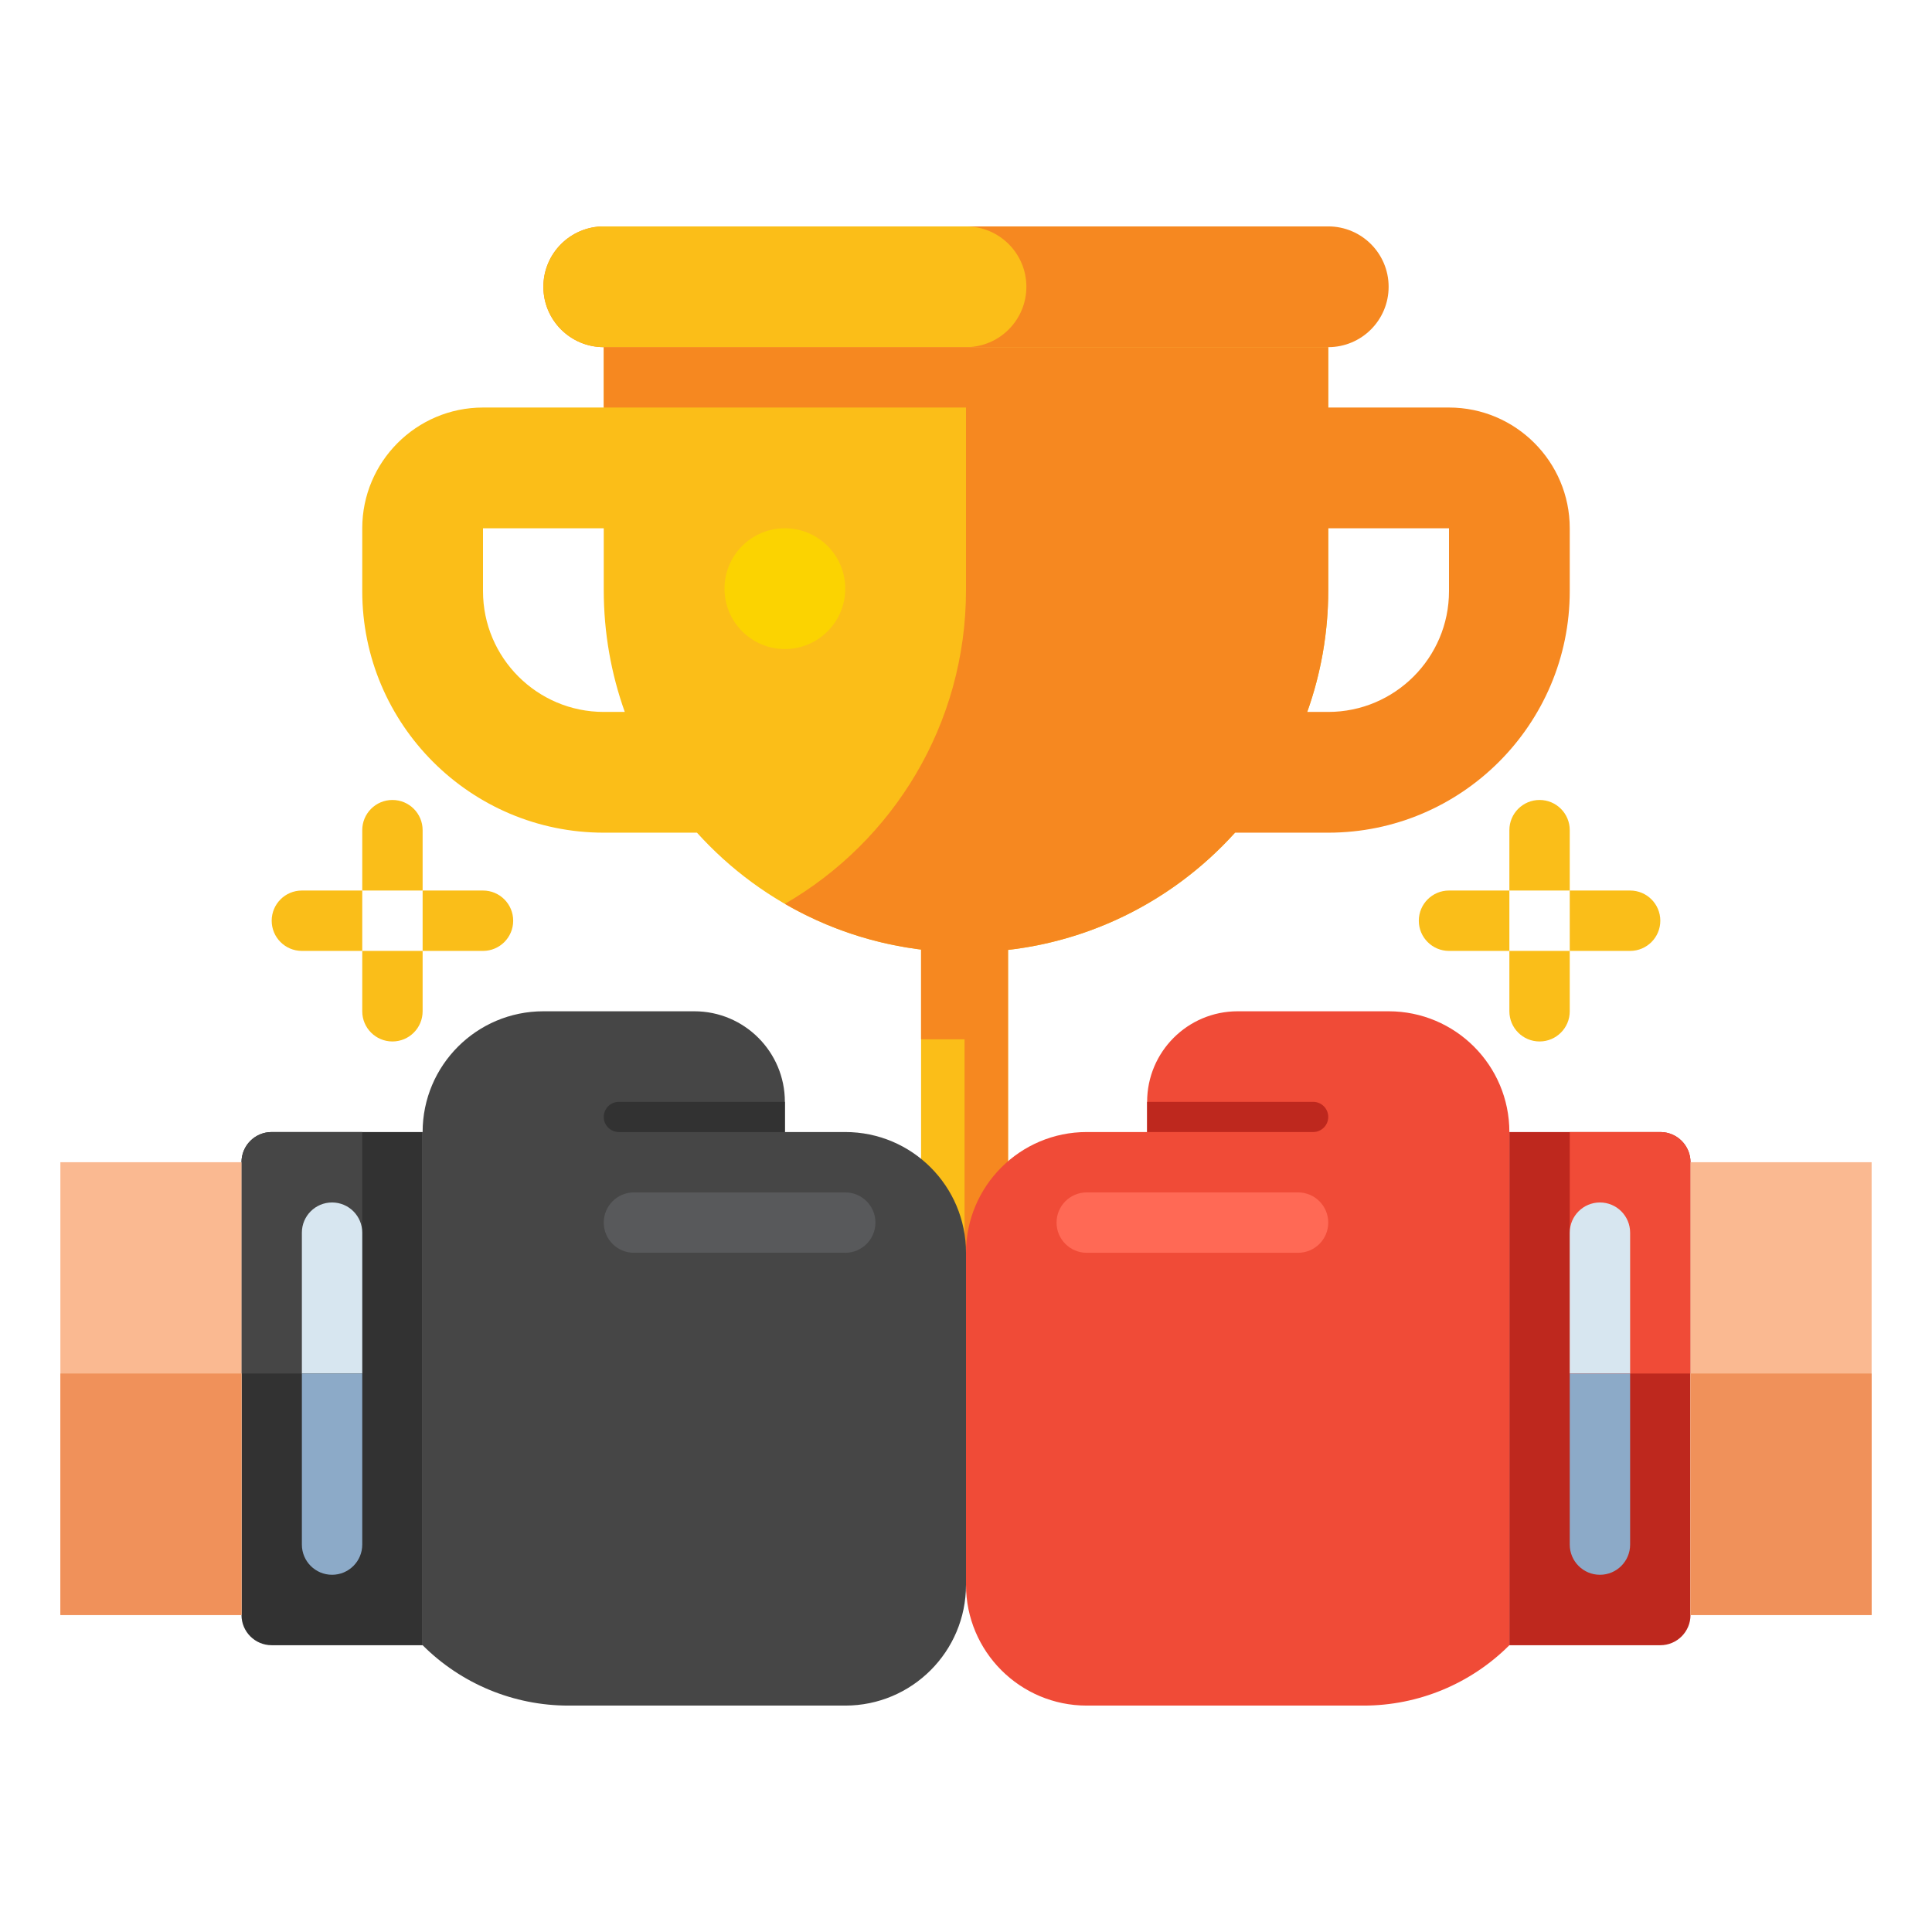 <svg width="128" height="128" viewBox="0 0 128 128" fill="none" xmlns="http://www.w3.org/2000/svg">
<path d="M40 23V27H32C27.589 27 24 30.589 24 35V39.167C24 47.989 31.177 55.167 40 55.167H46.176C50.569 60.035 56.927 63.095 64 63.095C77.255 63.095 88 52.35 88 39.095V23H40ZM40 47.167C35.589 47.167 32 43.578 32 39.167V35H40V39.095C40 41.927 40.492 44.644 41.393 47.167H40Z" fill="#FBBE18"/>
<path d="M81.19 97C81.19 93.818 78.611 91.238 75.428 91.238C70.655 91.238 66.786 87.368 66.786 82.595V61.655H61.024V82.595C61.024 87.368 57.154 91.238 52.381 91.238C49.199 91.238 46.619 93.818 46.619 97H81.19Z" fill="#FBBE18"/>
<path d="M81.19 97C81.19 93.818 78.611 91.238 75.428 91.238C70.655 91.238 66.786 87.368 66.786 82.595V61.655H61.024V68.857H63.905V97H81.19Z" fill="#F68820"/>
<path d="M88 23H40C37.791 23 36 21.209 36 19C36 16.791 37.791 15 40 15H88C90.209 15 92 16.791 92 19C92 21.209 90.209 23 88 23Z" fill="#F68820"/>
<path d="M64 23H40C37.791 23 36 21.209 36 19C36 16.791 37.791 15 40 15H64C66.209 15 68 16.791 68 19C68 21.209 66.209 23 64 23Z" fill="#FBBE18"/>
<path d="M96 27H88V23H40V27H64V39.095C64 47.978 59.173 55.734 52 59.884C55.53 61.926 59.629 63.095 64 63.095C71.073 63.095 77.431 60.035 81.823 55.167H88C96.823 55.167 104 47.989 104 39.167V35C104 30.589 100.411 27 96 27ZM96 39.167C96 43.578 92.411 47.167 88 47.167H86.607C87.508 44.644 88 41.927 88 39.095V35H96V39.167Z" fill="#F68820"/>
<path d="M52 43C54.209 43 56 41.209 56 39C56 36.791 54.209 35 52 35C49.791 35 48 36.791 48 39C48 41.209 49.791 43 52 43Z" fill="#FBD301"/>
<path d="M56 75H52V73C52 69.686 49.314 67 46 67H36C31.582 67 28 70.582 28 75V109C30.561 111.561 34.035 113 37.657 113H56C60.418 113 64 109.418 64 105V83C64 78.582 60.418 75 56 75Z" fill="#464646"/>
<path d="M16 107V77C16 75.895 16.895 75 18 75H28V109H18C16.895 109 16 108.104 16 107Z" fill="#323232"/>
<path d="M16 91V77C16 75.895 16.895 75 18 75H24V91H16Z" fill="#464646"/>
<path d="M40 74C40 74.552 40.448 75 41 75H52V73H41C40.448 73 40 73.448 40 74Z" fill="#323232"/>
<path d="M56 83H42C40.895 83 40 82.105 40 81C40 79.895 40.895 79 42 79H56C57.105 79 58 79.895 58 81C58 82.105 57.105 83 56 83Z" fill="#58595B"/>
<path d="M20 81.667V91H24V81.667C24 80.562 23.105 79.667 22 79.667C20.895 79.667 20 80.562 20 81.667Z" fill="#D7E6F0"/>
<path d="M20 91V102.333C20 103.438 20.895 104.333 22 104.333C23.105 104.333 24 103.438 24 102.333V91H20Z" fill="#8CAAC8"/>
<path d="M16 107H4V77H16V107Z" fill="#FAB991"/>
<path d="M16 107H4V91H16V107Z" fill="#F0915A"/>
<path d="M92 67H82C78.686 67 76 69.686 76 73V75H72C67.582 75 64 78.582 64 83V105C64 109.418 67.582 113 72 113H90.343C93.965 113 97.439 111.561 100 109V75C100 70.582 96.418 67 92 67Z" fill="#F04B37"/>
<path d="M86 83H72C70.895 83 70 82.105 70 81C70 79.895 70.895 79 72 79H86C87.105 79 88 79.895 88 81C88 82.105 87.105 83 86 83Z" fill="#FF6955"/>
<path d="M112 107V77C112 75.895 111.104 75 110 75H100V109H110C111.104 109 112 108.104 112 107Z" fill="#BE281E"/>
<path d="M112 91V77C112 75.895 111.104 75 110 75H104V91H112Z" fill="#F04B37"/>
<path d="M88 74C88 74.552 87.552 75 87 75H76V73H87C87.552 73 88 73.448 88 74Z" fill="#BE281E"/>
<path d="M108 81.667V91H104V81.667C104 80.562 104.895 79.667 106 79.667C107.105 79.667 108 80.562 108 81.667Z" fill="#D7E6F0"/>
<path d="M108 91V102.333C108 103.438 107.105 104.333 106 104.333C104.895 104.333 104 103.438 104 102.333V91H108Z" fill="#8CAAC8"/>
<path d="M112 77H124V107H112V77Z" fill="#FAB991"/>
<path d="M112 91H124V107H112V91Z" fill="#F0915A"/>
<path d="M104 59H100V55C100 53.895 100.895 53 102 53C103.105 53 104 53.895 104 55V59Z" fill="#FABE19"/>
<path d="M110 61C110 62.105 109.104 63 108 63H104V59H108C109.104 59 110 59.895 110 61Z" fill="#FABE19"/>
<path d="M100 63H104V67C104 68.105 103.105 69 102 69C100.895 69 100 68.105 100 67V63Z" fill="#FABE19"/>
<path d="M94 61C94 59.895 94.895 59 96 59H100V63H96C94.895 63 94 62.105 94 61Z" fill="#FABE19"/>
<path d="M28 59H24V55C24 53.895 24.895 53 26 53C27.105 53 28 53.895 28 55V59Z" fill="#FABE19"/>
<path d="M34 61C34 62.105 33.105 63 32 63H28V59H32C33.105 59 34 59.895 34 61Z" fill="#FABE19"/>
<path d="M24 63H28V67C28 68.105 27.105 69 26 69C24.895 69 24 68.105 24 67V63Z" fill="#FABE19"/>
<path d="M18 61C18 59.895 18.895 59 20 59H24V63H20C18.895 63 18 62.105 18 61Z" fill="#FABE19"/>
</svg>
